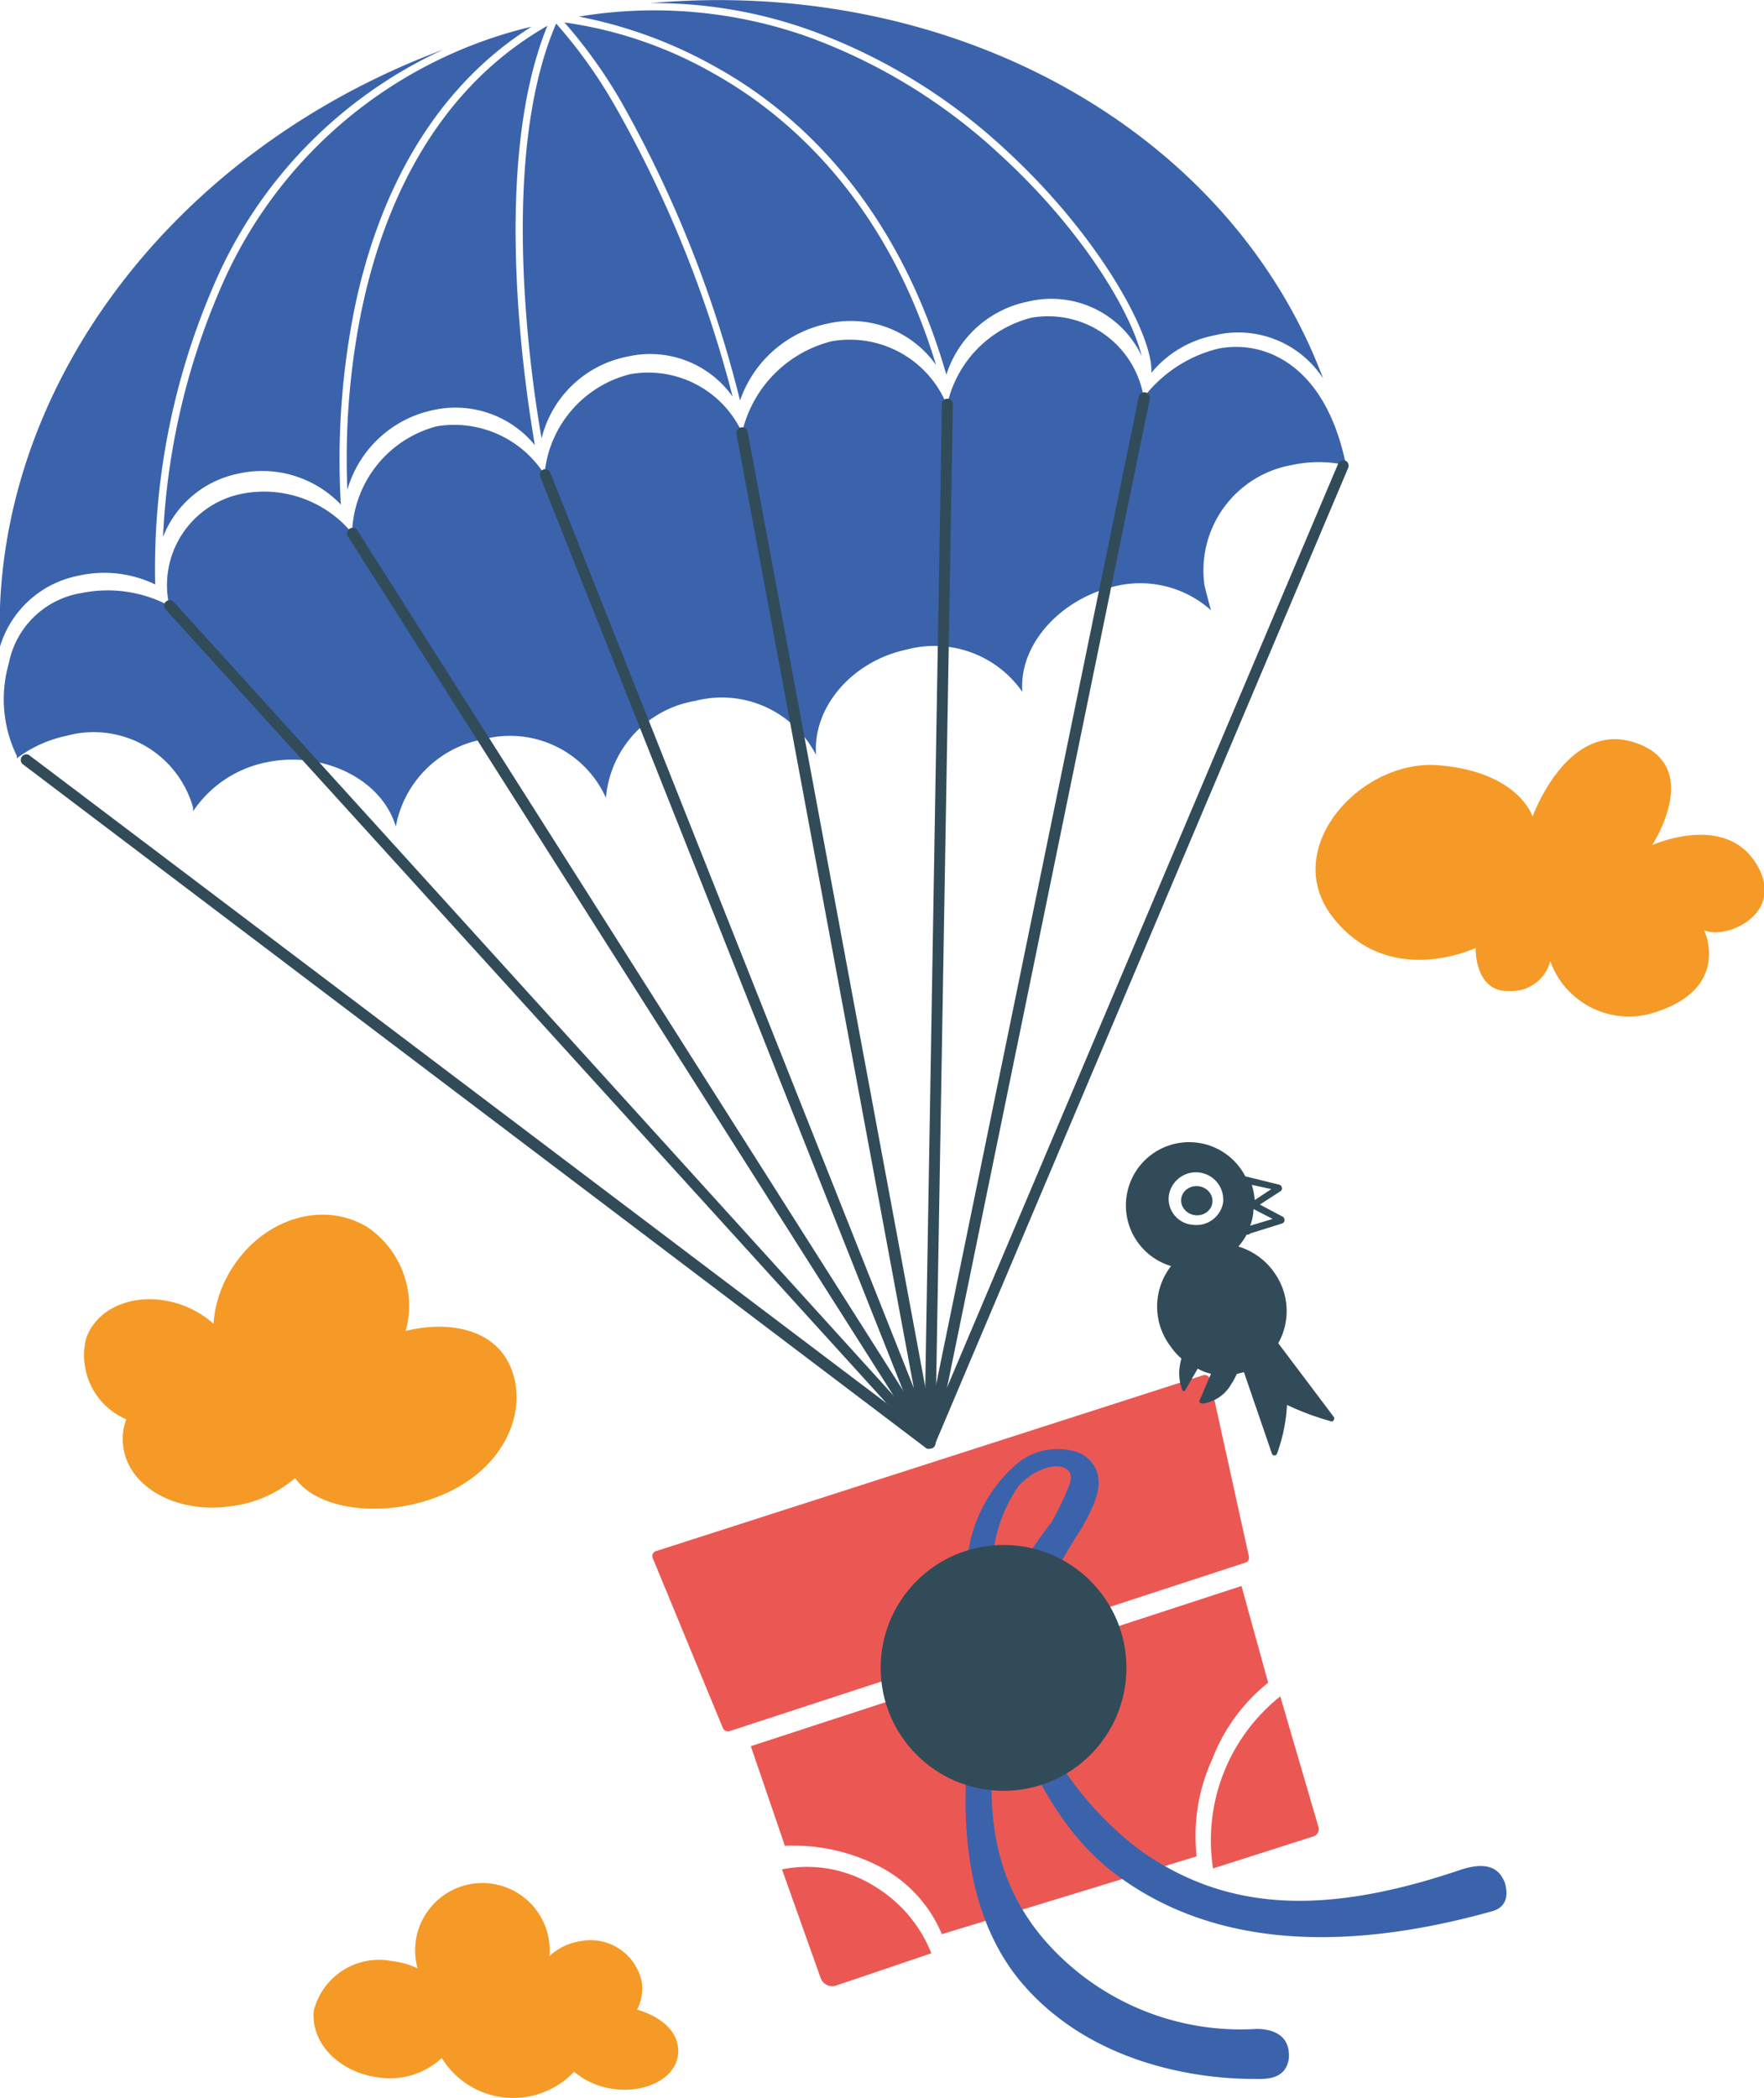 <svg xmlns="http://www.w3.org/2000/svg" viewBox="0 0 78.66 93.52"><defs><style>.cls-1{fill:#3b63ac;}.cls-2{fill:#324b59;}.cls-3{fill:#f59a26;}.cls-4{fill:#eb5854;}</style></defs><title>ort</title><g id="Ebene_2" data-name="Ebene 2"><g id="Ebene_1-2" data-name="Ebene 1"><path class="cls-1" d="M54.28,15.55A6,6,0,0,0,51,17.71h0a4.32,4.32,0,0,0-5-3.55,5.14,5.14,0,0,0-3.77,3.91h0a4.67,4.67,0,0,0-5.14-2.86,5.46,5.46,0,0,0-4,4.07h0a4.61,4.61,0,0,0-5-2.6,5.07,5.07,0,0,0-3.81,4.47h0A4.77,4.77,0,0,0,19.48,19a5.06,5.06,0,0,0-3.78,4.76h0A5.1,5.1,0,0,0,10.83,22a4.15,4.15,0,0,0-3.28,5h0a5.85,5.85,0,0,0-3.9-.57A3.94,3.94,0,0,0,.39,29.58a5.76,5.76,0,0,0,.36,4.11l0,.11a5.59,5.59,0,0,1,2.2-1A4.6,4.6,0,0,1,8.61,36s0,.11,0,.16a5.15,5.15,0,0,1,3.26-2.18c2.5-.53,5.14.72,5.78,2.86h0a4.84,4.84,0,0,1,3.91-3.89,4.69,4.69,0,0,1,5.46,2.61A4.79,4.79,0,0,1,31,31.24a4.73,4.73,0,0,1,5.39,2.41h0c-.16-2.14,1.62-4.19,4.05-4.7a4.78,4.78,0,0,1,5.15,1.89h0c-.17-2.14,1.75-4.19,4.18-4.72A4.73,4.73,0,0,1,54,27.2h0s-.18-.65-.29-1.11a4.77,4.77,0,0,1,3.88-5.36,5.67,5.67,0,0,1,2.43,0C59.08,16.1,56.23,15.13,54.28,15.55Z"/><path class="cls-1" d="M27.44,4.75a21.86,21.86,0,0,0-2.64-3.7c-2.62,6.05-1.07,16.09-.65,18.49A4.91,4.91,0,0,1,28,15.89a4.51,4.51,0,0,1,4.67,1.79A52.71,52.71,0,0,0,27.44,4.75Z"/><path class="cls-1" d="M24.41,1.15C19.07,4.2,16.94,9.77,16.09,14a33.11,33.11,0,0,0-.6,7.83,5.05,5.05,0,0,1,3.82-3.55,4.58,4.58,0,0,1,4.54,1.56C23.5,17.77,21.82,7.48,24.41,1.15Z"/><path class="cls-1" d="M15.78,13.9c.82-4.11,2.88-9.53,7.92-12.71A20.15,20.15,0,0,0,9.8,12.93a31.47,31.47,0,0,0-2.53,11,4.58,4.58,0,0,1,3.36-2.82,4.86,4.86,0,0,1,4.57,1.38A34.17,34.17,0,0,1,15.78,13.9Z"/><path class="cls-1" d="M9.5,12.79A20.35,20.35,0,0,1,19.77,2.21C7.59,6.74-.44,17.5,0,28.82A4.56,4.56,0,0,1,3.5,25.66a5.22,5.22,0,0,1,3.42.39A31.76,31.76,0,0,1,9.5,12.79Z"/><path class="cls-1" d="M31.76,3.24A18.59,18.59,0,0,0,25.17,1a22.15,22.15,0,0,1,2.55,3.57A53,53,0,0,1,33,17.85a5.25,5.25,0,0,1,3.92-3.43,4.65,4.65,0,0,1,4.82,1.85C39.5,8.88,35.11,5.1,31.76,3.24Z"/><path class="cls-1" d="M29,.14a20.63,20.63,0,0,1,7.17,1.22,25.56,25.56,0,0,1,8.61,5.26c4.27,3.9,6.67,8.38,6.56,10a4.83,4.83,0,0,1,2.8-1.67A4.51,4.51,0,0,1,59,16.87C54.85,5.81,42.53-1.06,29,.14Z"/><path class="cls-1" d="M44.57,6.87a25.28,25.28,0,0,0-8.49-5.21A20.5,20.5,0,0,0,25.81.74,20.17,20.17,0,0,1,31.94,3c3.47,1.92,8,5.88,10.26,13.7a4.81,4.81,0,0,1,3.65-3.26,4.45,4.45,0,0,1,5.06,2.43C50.46,14,48.36,10.33,44.57,6.87Z"/><path class="cls-2" d="M41.45,64.57a.43.43,0,0,1-.12,0L1,34.05a.25.25,0,0,1,.29-.4L41.35,63.92,59.67,20.67a.25.25,0,0,1,.32-.14.25.25,0,0,1,.13.32L41.68,64.4a.24.24,0,0,1-.16.14S41.48,64.57,41.45,64.57Z"/><path class="cls-2" d="M41.45,64.57a.22.22,0,0,1-.15-.08L7.39,27.17a.25.25,0,0,1,0-.35.26.26,0,0,1,.35,0l33.57,37,9.47-46.14a.25.25,0,1,1,.49.11L41.71,64.38a.24.24,0,0,1-.18.18Z"/><path class="cls-2" d="M41.45,64.57a.23.23,0,0,1-.18-.12L15.51,23.9a.25.25,0,0,1,.42-.27l25.3,39.86L42,18.07a.25.25,0,1,1,.49,0L41.7,64.33a.23.23,0,0,1-.19.23Z"/><path class="cls-2" d="M41.45,64.57a.26.26,0,0,1-.21-.15L24.09,21.25a.25.25,0,0,1,.13-.32.25.25,0,0,1,.32.14l16.21,40.8L32.84,19.34a.25.25,0,0,1,.2-.29.26.26,0,0,1,.3.19l8.37,45a.25.25,0,0,1-.18.28Z"/><path class="cls-3" d="M68.34,36.4s1.55-4.34,4.6-3.29.73,4.56.73,4.56,3.2-1.45,4.62.79-1.31,3.45-2.3,3c0,0,1.24,2.57-2.19,3.66a3.72,3.72,0,0,1-4.67-2.28,1.78,1.78,0,0,1-1.81,1.33c-1.58.08-1.52-1.92-1.52-1.92s-3.89,1.87-6.4-1.41c-2.29-3,1.19-6.91,4.61-6.74C67.72,34.35,68.34,36.4,68.34,36.4Z"/><path class="cls-3" d="M22.71,60.81c-.67-1.44-2.47-2-4.62-1.49a4.23,4.23,0,0,0-1.7-4.62c-2-1.22-4.67-.38-6.07,1.87A5.29,5.29,0,0,0,9.52,59a4.35,4.35,0,0,0-1.42-.84c-1.84-.65-3.74,0-4.26,1.5a3.1,3.1,0,0,0,1.79,3.6,2.5,2.5,0,0,0-.13,1.24c.24,1.8,2.42,3,4.83,2.63a5.39,5.39,0,0,0,2.83-1.25c1.05,1.51,4.26,1.84,6.83.63C22.71,65.22,23.58,62.62,22.71,60.81Z"/><path class="cls-3" d="M28.41,89.57a2.07,2.07,0,0,0,.21-1.22,2.33,2.33,0,0,0-2.73-1.83,2.56,2.56,0,0,0-1.39.67,3,3,0,1,0-5.88.54,3.78,3.78,0,0,0-1.13-.32A3,3,0,0,0,14,89.59c-.18,1.42,1.09,2.77,2.85,3a3.4,3.4,0,0,0,2.85-.86,3.74,3.74,0,0,0,5.9.61,3.38,3.38,0,0,0,1.78.77c1.44.19,2.72-.49,2.85-1.49S29.54,89.91,28.41,89.57Z"/><path class="cls-4" d="M29.27,69.13,53.64,61.3a.23.23,0,0,1,.31.18l1.74,7.89a.23.23,0,0,1-.16.28l-23,7.51a.25.25,0,0,1-.3-.15l-3.13-7.58A.23.23,0,0,1,29.27,69.13Z"/><path class="cls-4" d="M33.48,77.83l21.88-7.14L56.55,75a8.07,8.07,0,0,0-2.49,3.4,8.23,8.23,0,0,0-.7,4.34L42,86.21a6,6,0,0,0-2.75-3A8.38,8.38,0,0,0,35,82.27Z"/><path class="cls-4" d="M57.09,75.61a8.2,8.2,0,0,0-3,7.67l4.48-1.43a.34.34,0,0,0,.22-.43Z"/><path class="cls-4" d="M34.87,83.32a5.67,5.67,0,0,1,4.2.8,6.11,6.11,0,0,1,2.46,2.94L37.28,88.5a.55.55,0,0,1-.68-.32Z"/><path class="cls-1" d="M56,92.66c-.65,0-6.69.11-10.43-4.27-2.22-2.61-2.86-6.48-2.35-10.81a28.14,28.14,0,0,1,.58-3.21,19.68,19.68,0,0,1-.61-3.2,6.44,6.44,0,0,1,2-5.79,2.84,2.84,0,0,1,2.7-.7,1.46,1.46,0,0,1,1,.85c.26.71,0,1.42-.65,2.57a22.17,22.17,0,0,0-2.84,6.24,14.93,14.93,0,0,0,5.44,8.13c3.72,2.63,8,3,14.26.88,1.46-.49,1.82.14,2,.55.25.85-.16,1.18-.57,1.29C59.61,87.12,54.05,86.62,50,83.72c-2.56-1.8-3.82-4.52-4.82-6.82-.12-.32-.74,0-.81.62-.5,3.86.25,6.65,2.18,8.92a11.59,11.59,0,0,0,9.35,4s1.7-.18,1.57,1.33C57.33,92.61,56.62,92.68,56,92.66ZM45.43,66.22A6.56,6.56,0,0,0,44.33,71c0,.1.36.24.39.41a17.52,17.52,0,0,1,2.18-3.58,13,13,0,0,0,.8-1.69C48.05,65.11,46.51,65.06,45.43,66.22Z"/><circle class="cls-2" cx="44.75" cy="74.34" r="5.48"/><ellipse class="cls-2" cx="53.37" cy="53.52" rx="0.65" ry="0.7" transform="translate(-6.58 99.55) rotate(-82.6)"/><path class="cls-2" d="M59.48,63.16,57,59.87a2.94,2.94,0,0,0-.15-3.11,3,3,0,0,0-1.63-1.2,2.8,2.8,0,0,0,.37-.53c.06,0,.13,0,.15-.05l1.44-.45a.17.17,0,0,0,0-.31l-1-.53.91-.59a.15.15,0,0,0,.07-.17.16.16,0,0,0-.13-.13l-1.5-.37a2.82,2.82,0,1,0-3.31,4A2.93,2.93,0,0,0,52.19,60a2.8,2.8,0,0,0,.49.55,3.33,3.33,0,0,0-.08.39A2.06,2.06,0,0,0,52.74,62a0,0,0,0,0,.09,0L53.41,61a2,2,0,0,0,.59.23l-.48,1.12c-.1.15,0,.21.13.21a1.75,1.75,0,0,0,1.25-.86,3.2,3.2,0,0,0,.25-.46l.32-.08,1.25,3.64a.12.12,0,0,0,.22,0,7.4,7.4,0,0,0,.45-2.18,12.2,12.2,0,0,0,2,.74C59.45,63.36,59.53,63.24,59.48,63.16Zm-6.3-8.57a1.16,1.16,0,0,1-1.06-1.29,1.22,1.22,0,0,1,2.42.31A1.21,1.21,0,0,1,53.18,54.59Zm3.57-.26-1,.3a2.5,2.5,0,0,0,.15-.74ZM56.69,53l-.74.49h0a2.93,2.93,0,0,0-.13-.68Z"/></g></g></svg>